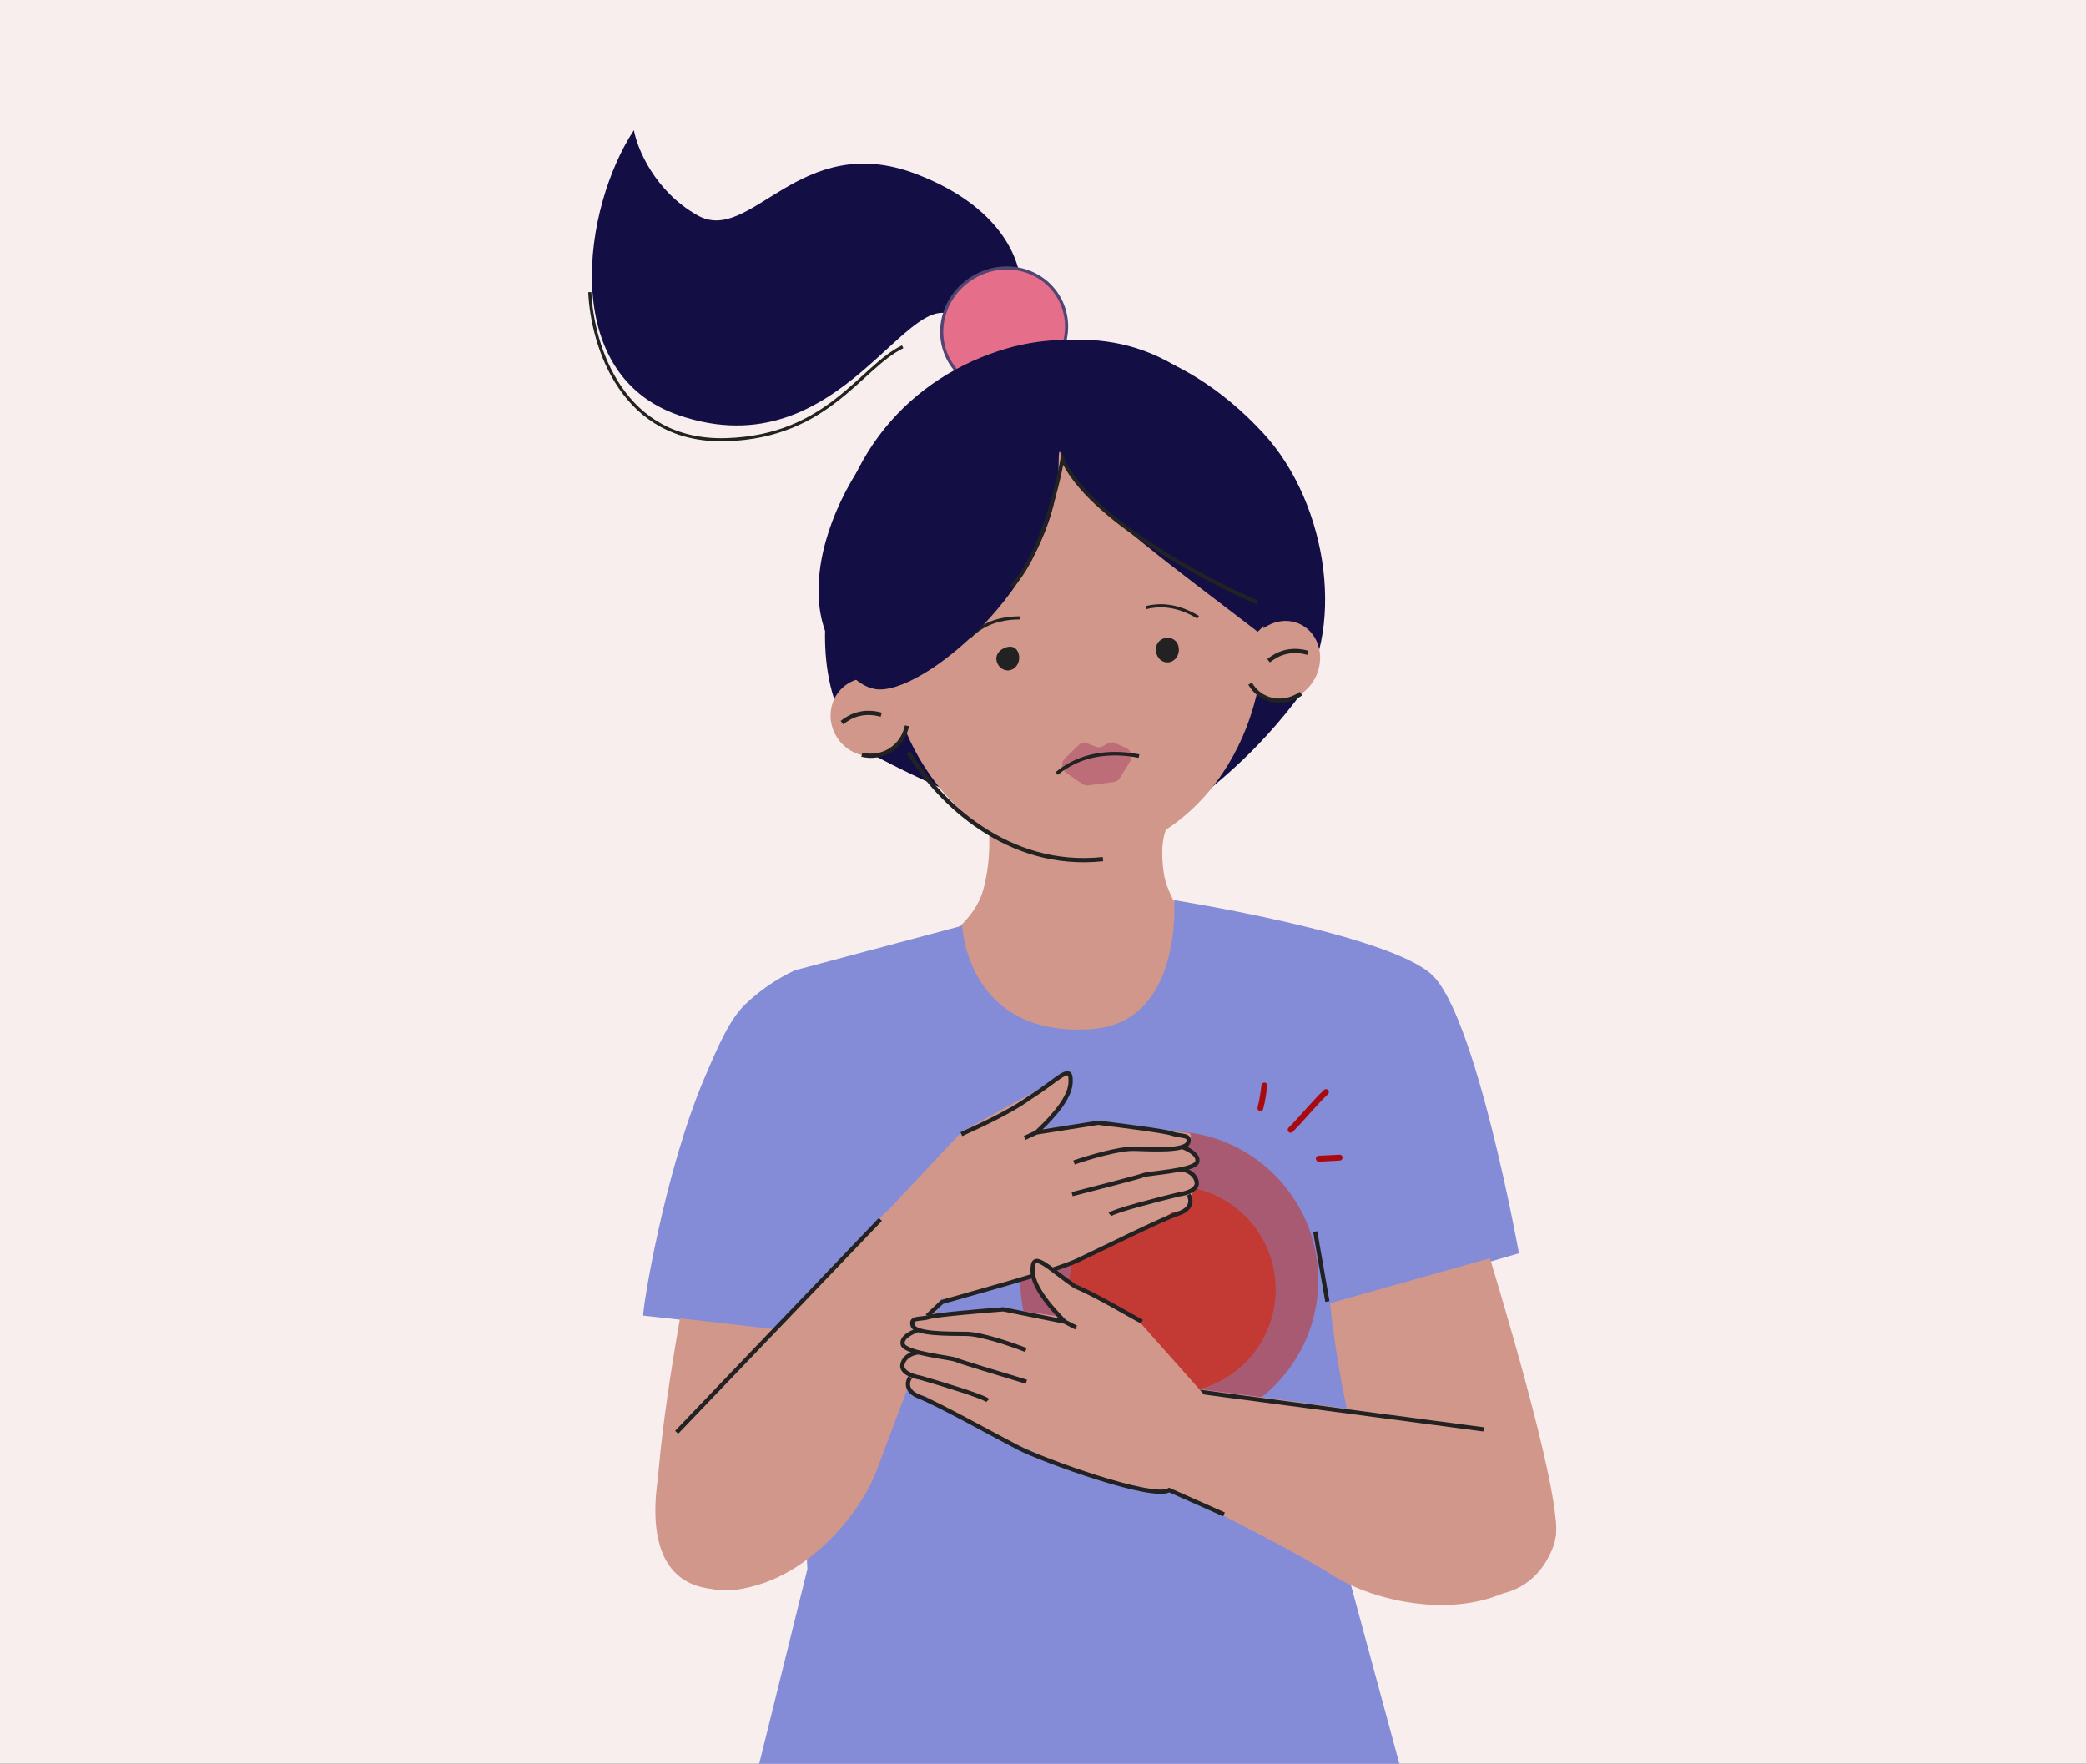 <svg width="343" height="290" viewBox="0 0 343 290" fill="none" xmlns="http://www.w3.org/2000/svg">
<rect x="0" y="0" width="343" height="290" fill="#333333" stroke="none"/>
<g clip-path="url(#clip0)">
<rect width="343" height="290" fill="#F8EEEE"/>
<path d="M162.472 133.336C162.681 136.898 163.048 141.402 161.634 146.431C160.22 151.302 155.348 154.602 152.311 156.278C159.696 157.901 171.816 198.478 176.006 198.478C182.396 198.478 192.65 175.707 199.093 172.093C200.821 171.098 196.233 153.789 196.914 153.108C194.924 151.903 191.856 146.902 191.385 143.707C190.389 136.898 192.327 135.327 193.323 133.336C186.199 133.284 169.543 133.389 162.472 133.336Z" fill="#D2978B"/>
<path d="M150.642 28.605C166.044 34.485 168.5 44.605 167.803 48.929C167.083 52.679 164.035 58.663 157.594 52.593C149.543 45.006 138.633 77.616 111.546 68.254C91.905 61.466 95.806 34.22 104.229 21.399C104.775 24.405 107.629 31.412 114.681 35.401C123.495 40.386 131.389 21.255 150.642 28.605Z" fill="#130F45"/>
<path d="M170.501 62.478C175.327 59.36 176.826 53.098 173.85 48.491C170.874 43.885 164.549 42.678 159.723 45.796C154.897 48.914 153.397 55.176 156.373 59.782C159.35 64.389 165.675 65.596 170.501 62.478Z" fill="#E56E8A" stroke="#524573" stroke-width="0.512" stroke-miterlimit="10"/>
<path d="M96.977 48.036C97.382 56.905 102.357 72.859 119.495 72.29C136.254 71.734 141.469 60.376 148.43 57.019" stroke="#222222" stroke-width="0.512" stroke-miterlimit="10"/>
<path d="M174.028 136.54C165.011 134.579 148.964 127.239 141.936 123.2C132.752 113.441 136.32 97.339 136.431 95.577C137.384 74.975 149.904 61.89 165.454 57.319C177.811 53.742 193.864 56.272 207.669 71.171C218.651 83.023 221.371 104.432 212.946 115.366C204.844 125.881 197.422 130.688 193.817 133.901C178.762 138.5 183.791 138.687 174.028 136.54Z" fill="#130F45"/>
<path d="M178.763 140.791C161.63 141.963 146.814 126.366 145.671 105.953C144.528 85.539 157.49 68.04 174.623 66.868C191.756 65.695 206.571 81.293 207.715 101.706C208.858 122.119 195.896 139.618 178.763 140.791Z" fill="#D2978B"/>
<path d="M149.376 123.68C154.364 131.881 165.666 142.939 181.355 141.258" stroke="#222222" stroke-width="0.697" stroke-miterlimit="10"/>
<path d="M183.327 122.165L185.228 123.019C186.017 123.374 186.313 124.422 185.839 125.18L184.095 127.964C183.882 128.305 183.543 128.529 183.164 128.578L178.899 129.136C178.592 129.176 178.281 129.1 178.018 128.92L175.266 127.032C174.511 126.515 174.414 125.365 175.071 124.727L177.383 122.481C177.746 122.129 178.259 122.022 178.721 122.203L180.218 122.788C180.564 122.924 180.944 122.9 181.269 122.722L182.217 122.206C182.562 122.018 182.967 122.003 183.327 122.165Z" fill="#BD6D77"/>
<path d="M187.287 124.313C184.245 123.724 179.375 123.418 175.076 126.219C174.599 126.495 174.179 126.84 173.76 127.185" stroke="#222222" stroke-width="0.581" stroke-miterlimit="10"/>
<path d="M190.169 107.525C190.519 108.613 191.601 109.181 192.586 108.794C193.57 108.407 194.084 107.211 193.734 106.123C193.383 105.035 192.244 104.613 191.26 105C190.275 105.387 189.819 106.437 190.169 107.525Z" fill="#222222"/>
<path d="M163.915 108.844C164.265 109.932 165.347 110.501 166.332 110.113C167.316 109.726 167.83 108.53 167.48 107.442C167.129 106.354 166.244 106.113 165.26 106.5C164.275 106.887 163.565 107.756 163.915 108.844Z" fill="#222222"/>
<path d="M167.706 101.599C165.794 101.582 162.774 101.92 160.308 103.972C160.033 104.18 159.796 104.421 159.56 104.662" stroke="#222222" stroke-width="0.512" stroke-miterlimit="10"/>
<path d="M197.013 101.497C195.384 100.495 192.623 99.225 189.451 99.71C189.108 99.745 188.781 99.83 188.455 99.914" stroke="#222222" stroke-width="0.512" stroke-miterlimit="10"/>
<path d="M141.686 124.147C138.257 123.337 136.018 119.882 136.685 116.431C137.352 112.98 140.673 110.839 144.102 111.649C147.531 112.459 149.77 115.913 149.103 119.364C148.435 122.816 145.115 124.957 141.686 124.147Z" fill="#D2978B"/>
<path d="M141.714 124.091C145.173 124.92 148.462 122.755 149.119 119.341" stroke="#222222" stroke-width="0.697" stroke-miterlimit="10"/>
<path d="M205.597 112.39C203.885 109.412 204.878 105.324 207.815 103.261C210.752 101.197 214.521 101.939 216.233 104.917C217.946 107.895 216.953 111.983 214.016 114.046C211.079 116.11 207.309 115.369 205.597 112.39Z" fill="#D2978B"/>
<path d="M205.556 112.405C207.243 115.362 211.022 116.093 213.945 114.041" stroke="#222222" stroke-width="0.697" stroke-miterlimit="10"/>
<path d="M215.045 107.334C214.304 107.129 212.952 106.842 211.421 107.209C210.118 107.505 209.204 108.17 208.584 108.634" stroke="#222222" stroke-width="0.697" stroke-miterlimit="10"/>
<path d="M144.899 117.513C144.158 117.308 142.805 117.021 141.274 117.388C139.972 117.684 139.058 118.349 138.438 118.813" stroke="#222222" stroke-width="0.697" stroke-miterlimit="10"/>
<path d="M209.756 98.401C208.916 98.824 210.875 100.225 206.801 103.872C191.851 92.379 182.144 85.474 176.488 78.327C174.188 75.422 174.133 71.662 174.056 76.867C173.745 96.066 151.336 114.685 143.845 113.289C140.425 112.625 138.405 109.336 136.429 105.472C129.797 92.531 141.792 67.736 161.683 59.288C164.621 58.052 178.483 52.179 191.923 59.389C213.012 70.751 213.567 96.515 209.756 98.401Z" fill="#130F45"/>
<path d="M206.728 99.058C197.787 95.175 178.861 85.015 174.691 75.439C173.81 80.509 170.898 91.806 166.29 96.435" stroke="#222222" stroke-width="0.616"/>
<path d="M189.199 175.391C178.646 183.834 167.652 176.71 163.474 172.093L160.836 175.391L177.986 203.095C186.121 190.342 199.753 166.948 189.199 175.391Z" fill="white"/>
<path d="M176.408 231.071C182.803 232.637 187.55 234.447 190.647 235.769C200.14 239.84 208.634 245.686 209.933 246.59C209.933 246.59 210.033 246.625 210.133 246.729C210.432 246.973 210.432 247.391 210.233 247.634C209.933 248.017 209.033 248.052 208.684 248.052C204.637 248.121 200.79 245.512 200.79 245.512C197.492 243.876 192.996 241.962 186.401 239.562" stroke="#361D32" stroke-width="0.403" stroke-miterlimit="10"/>
<path d="M193.393 247.224C196.215 248.613 198.02 249.897 199.594 250.487C201.861 251.355 204.823 252.501 205.98 251.702C206.443 251.39 206.535 250.8 206.396 250.383C206.258 249.828 205.656 249.515 204.73 248.995C204.083 248.647 198.529 244.898 197.234 244.134" stroke="#361D32" stroke-width="0.403" stroke-miterlimit="10"/>
<path d="M185.806 248.442C189.628 250.8 193.199 252.262 195.764 253.159C200.693 254.886 202.403 254.72 203.207 254.322C203.358 254.255 203.71 254.056 203.811 253.757C204.113 252.86 202 251.697 200.793 251.199C198.731 250.335 195.915 248.143 188.522 245.02C187.164 244.456 185.303 243.692 182.939 242.828" stroke="#361D32" stroke-width="0.403" stroke-miterlimit="10"/>
<path d="M179.941 251.524C183.815 252.928 187.398 254.116 190.933 255.376C191.465 255.556 193.402 256.241 194.273 255.664C194.758 255.34 194.758 255.016 194.612 254.584C194.419 253.864 193.789 253.36 193.499 253.144C192.143 252.064 188.318 250.156 179.021 245.44" stroke="#361D32" stroke-width="0.403" stroke-miterlimit="10"/>
<path d="M105.765 216.318C105.598 215.449 109.193 192.879 115.798 177.336C118.223 171.639 119.979 167.669 122.456 165.218C124.872 162.882 127.658 160.963 130.702 159.542L158.209 152.21C158.209 152.21 158.951 170.549 179.362 169.219C194.568 168.235 193.063 148 193.063 148C193.063 148 228.126 153.54 235.421 160.243C242.716 166.947 249.76 206.065 249.76 206.065L221.427 214.328V258L238.5 321C238.5 321 198.194 340.976 178.776 339.97C159.358 338.965 115.798 326.5 115.798 326.5L132.76 258L130.754 219.094L105.765 216.318Z" fill="#848CD8"/>
<path fill-rule="evenodd" clip-rule="evenodd" d="M207.696 182.35C208.038 181.108 208.211 179.809 208.369 178.548C208.402 178.276 208.217 178.024 207.956 178.005C207.695 177.966 207.457 178.16 207.424 178.412C207.271 179.634 207.108 180.895 206.779 182.078C206.707 182.33 206.854 182.602 207.107 182.679C207.36 182.757 207.624 182.602 207.696 182.35Z" fill="#A80A0F"/>
<path fill-rule="evenodd" clip-rule="evenodd" d="M212.549 186.112C214.553 184.114 216.299 181.865 218.357 179.906C218.549 179.731 218.559 179.421 218.38 179.227C218.2 179.033 217.898 179.014 217.706 179.207C215.642 181.166 213.891 183.416 211.881 185.414C211.693 185.608 211.691 185.918 211.875 186.112C212.06 186.287 212.362 186.306 212.549 186.112Z" fill="#A80A0F"/>
<path fill-rule="evenodd" clip-rule="evenodd" d="M220.257 189.856C219.11 189.914 217.963 189.972 216.816 190.03C216.554 190.03 216.351 190.263 216.363 190.535C216.376 190.806 216.6 191 216.863 191C218.012 190.942 219.16 190.884 220.309 190.825C220.572 190.806 220.773 190.573 220.759 190.302C220.745 190.05 220.52 189.836 220.257 189.856Z" fill="#A80A0F"/>
<circle cx="192.26" cy="210.5" r="24.5" fill="#C5362A" fill-opacity="0.58"/>
<circle cx="192.76" cy="212" r="17" fill="#C5362A" fill-opacity="0.88"/>
<path d="M111.814 216.767C111.814 216.767 106.424 246.187 108.384 252.997C109.984 258.567 116.974 265.707 129.144 258.317C141.724 250.677 134.094 219.317 134.094 219.317L111.814 216.767Z" fill="#D2978B"/>
<path d="M244.995 206.877C245.075 207.307 256.945 245.527 255.785 252.517C254.845 258.237 248.715 266.137 235.785 260.197C222.415 254.067 218.695 214.277 218.695 214.277L244.995 206.877Z" fill="#D2978B"/>
<path d="M189.84 227.654C191.227 227.382 244.994 234.707 245.32 235.287C245.647 235.868 262.185 248.107 253.24 257.712C244.294 267.318 227.144 264.096 219.223 259.067C211.303 254.038 191.27 244.256 191.27 244.256L189.84 227.654Z" fill="#D2978B"/>
<path d="M146.014 199.037C144.754 199.667 108.904 237.777 109.014 238.437C109.124 239.097 103.214 258.827 116.144 261.127C129.074 263.427 140.834 250.567 144.144 241.787C147.454 233.007 154.76 213.5 154.76 213.5L146.014 199.037Z" fill="#D2978B"/>
<path d="M111.26 235.5L144.76 200.5" stroke="#222222" stroke-width="0.697" stroke-miterlimit="10"/>
<path d="M195.923 228.673L243.953 235.021" stroke="#222222" stroke-width="0.697" stroke-miterlimit="10"/>
<path d="M218.26 214L216.26 202.5" stroke="#222222" stroke-width="0.697" stroke-miterlimit="10"/>
<path d="M192.827 199.284C192.827 199.284 187.946 202.802 179.4 206.021C179.4 206.021 167.352 211.832 155.902 213.451C144.451 215.07 145.548 199.534 145.548 199.534L158.148 186.074L175.754 176.384C175.953 177.25 175.97 178.148 175.805 179.023C175.64 179.897 175.297 180.728 174.796 181.466L170.721 185.672L181.03 184.425L195.648 186.323C195.648 186.323 196.598 187.647 194.128 188.402C194.128 188.402 196.476 188.91 196.967 189.85C197.458 190.79 197.562 191.547 194.794 192.314C195.664 191.889 198.114 194.088 195.919 195.79C195.926 195.769 196.834 199.056 192.827 199.284Z" fill="#D2978B"/>
<path d="M170.412 186.211C172.038 184.676 175.814 181.053 176.025 178.149C176.289 174.518 174.145 177.461 169.314 180.485C165.823 183.041 159.991 185.593 158.067 186.486" stroke="#222222" stroke-width="0.697" stroke-miterlimit="10"/>
<path d="M176.598 191.136C178.835 190.357 183.941 188.818 186.47 188.891C189.631 188.983 194.842 189.292 195.357 187.883C195.872 186.475 194.12 186.898 192.712 186.383C191.585 185.971 184.156 185.028 180.583 184.608L170.413 186.211L168.489 187.105" stroke="#222222" stroke-width="0.697" stroke-miterlimit="10"/>
<path d="M194.543 188.651C195.482 188.994 197.257 189.963 196.845 191.09C196.33 192.499 188.725 192.911 188.084 193.209C187.571 193.447 180.006 195.4 176.288 196.347" stroke="#222222" stroke-width="0.697" stroke-miterlimit="10"/>
<path d="M194.28 192.281C194.963 192.354 196.414 192.849 196.753 194.251C197.093 195.653 194.955 196.255 193.845 196.381C190.34 197.229 183.168 199.077 182.518 199.691" stroke="#222222" stroke-width="0.697" stroke-miterlimit="10"/>
<path d="M195.426 196.427C195.88 197.126 196.181 198.727 193.753 199.542C190.719 200.562 180.927 205.498 177.078 207.285C173.23 209.071 157.288 213.355 154.895 214.076L152.455 216.378" stroke="#222222" stroke-width="0.697" stroke-miterlimit="10"/>
<path d="M152.304 229.583C152.304 229.583 157.09 233.228 165.549 236.67C165.549 236.67 177.44 242.796 188.844 244.714C200.248 246.633 199.56 231.074 199.56 231.074L187.317 217.288L169.972 207.139C169.751 208 169.71 208.897 169.852 209.775C169.994 210.653 170.315 211.494 170.797 212.244L174.76 216.556L164.487 215.038L149.824 216.552C149.824 216.552 148.839 217.851 151.289 218.67C151.289 218.67 148.928 219.116 148.413 220.043C147.898 220.97 147.774 221.724 150.52 222.563C149.661 222.116 147.155 224.25 149.304 226.009C149.298 225.988 148.304 229.25 152.304 229.583Z" fill="#D2978B"/>
<path d="M175.066 217.307C173.504 215.707 169.882 211.929 169.792 209.019C169.68 205.38 172.059 208.277 176.76 211.5C180.118 212.868 185.876 216.335 187.761 217.307" stroke="#222222" stroke-width="0.697" stroke-miterlimit="10"/>
<path d="M168.679 221.971C166.476 221.1 161.438 219.349 158.909 219.317C155.747 219.277 150.527 219.369 150.071 217.94C149.615 216.511 151.348 217.007 152.777 216.551C153.92 216.186 161.381 215.553 164.969 215.282L175.063 217.308L176.948 218.281" stroke="#222222" stroke-width="0.697" stroke-miterlimit="10"/>
<path d="M150.853 218.74C149.9 219.045 148.086 219.939 148.452 221.082C148.908 222.511 156.489 223.239 157.117 223.564C157.62 223.823 165.097 226.089 168.772 227.19" stroke="#222222" stroke-width="0.697" stroke-miterlimit="10"/>
<path d="M150.964 222.379C150.278 222.423 148.807 222.857 148.41 224.244C148.013 225.63 150.123 226.321 151.228 226.493C154.694 227.486 161.782 229.632 162.407 230.272" stroke="#222222" stroke-width="0.697" stroke-miterlimit="10"/>
<path d="M149.647 226.473C149.164 227.152 148.796 228.74 151.188 229.655C154.178 230.8 163.756 236.14 167.526 238.085C171.296 240.03 189.612 246.705 192.26 245L201.26 249" stroke="#222222" stroke-width="0.697" stroke-miterlimit="10"/>
</g>
<defs>
<clipPath id="clip0">
<rect width="343" height="290" fill="white"/>
</clipPath>
</defs>
</svg>
